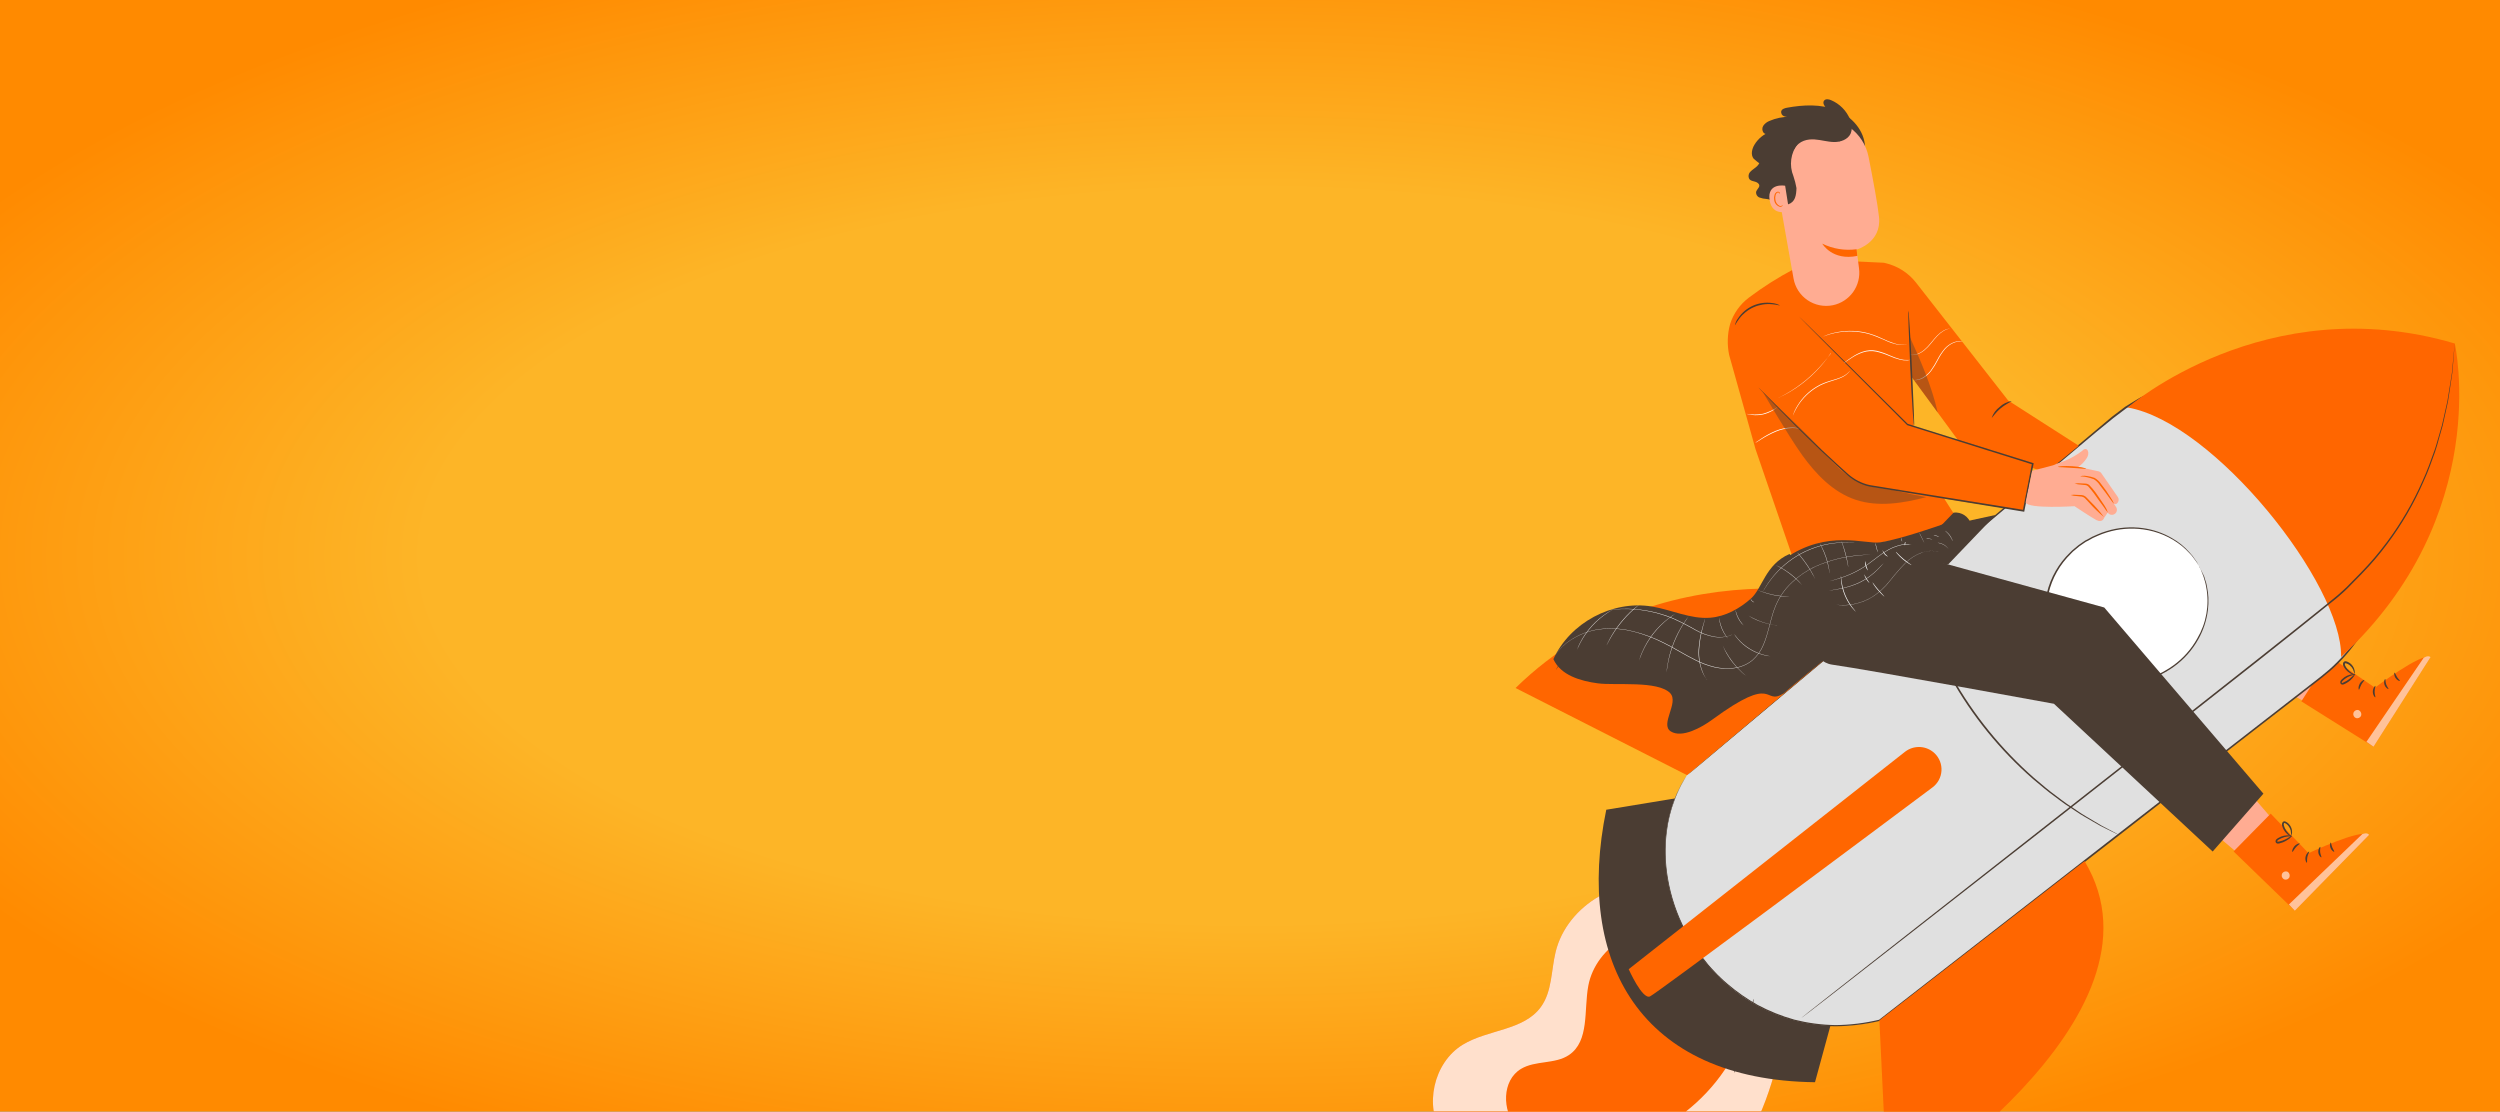<?xml version="1.0" encoding="UTF-8"?> <svg xmlns="http://www.w3.org/2000/svg" width="533" height="237" viewBox="0 0 533 237" fill="none"><rect x="0" y="0" width="533" height="237" fill="#808080" stroke="none"/><g clip-path="url(#clip0_3681_9909)"><rect width="533" height="237" fill="url(#paint0_radial_3681_9909)"></rect><path d="M355.723 189.034C345.788 186.131 334.107 192.875 331.66 202.942C330.699 206.907 330.922 211.362 328.529 214.668C324.883 219.734 317.218 219.462 311.87 222.724C305.598 226.546 303.538 235.872 307.591 241.987C309.421 244.745 312.379 247.179 312.302 250.488C312.207 254.707 307.178 257.386 306.584 261.561C306.052 265.336 309.626 268.728 313.404 269.265C317.183 269.802 320.923 268.237 324.257 266.381C327.59 264.526 330.819 262.337 334.512 261.42C338.589 260.42 342.848 261.118 347.054 260.748C357.113 259.926 365.997 253.158 371.443 244.68C376.89 236.202 379.402 226.142 380.972 216.173" fill="#FF6600"></path><g opacity="0.8"><path d="M355.723 189.034C345.788 186.131 334.107 192.875 331.66 202.942C330.699 206.907 330.922 211.362 328.529 214.668C324.883 219.734 317.218 219.462 311.87 222.724C305.598 226.546 303.538 235.872 307.591 241.987C309.421 244.745 312.379 247.179 312.302 250.488C312.207 254.707 307.178 257.386 306.584 261.561C306.052 265.336 309.626 268.728 313.404 269.265C317.183 269.802 320.923 268.237 324.257 266.381C327.59 264.526 330.819 262.337 334.512 261.42C338.589 260.42 342.848 261.118 347.054 260.748C357.113 259.926 365.997 253.158 371.443 244.68C376.89 236.202 379.402 226.142 380.972 216.173" fill="white"></path></g><path d="M358.349 198.429C350.084 195.781 340.213 201.653 338.626 210.164C337.66 215.358 338.9 221.943 334.525 224.912C331.565 226.928 327.37 226.036 324.287 227.882C320.184 230.33 320.198 236.809 323.349 240.389C326.501 243.968 331.615 245.127 336.394 245.165C352.939 245.28 368.767 232.958 372.718 216.89" fill="#FF6600"></path><path d="M491.096 149.448L478.896 142.885L484.908 131.658L498.015 141.632L491.479 149.149" fill="#FFAC92"></path><path d="M496.725 140.016L506.334 146.614C506.334 146.614 516.272 139.066 518.166 140.111L506.036 159.195L490.644 149.528L496.725 140.016Z" fill="#FF6600"></path><g opacity="0.6"><path d="M501.749 151.993C501.688 152.213 501.711 152.448 501.813 152.652C501.915 152.856 502.088 153.015 502.3 153.099C502.518 153.163 502.751 153.142 502.954 153.041C503.157 152.94 503.314 152.766 503.394 152.553C503.459 152.32 503.435 152.071 503.327 151.854C503.218 151.638 503.034 151.469 502.809 151.38C502.575 151.334 502.333 151.379 502.133 151.506C501.932 151.634 501.788 151.834 501.73 152.064" fill="white"></path></g><g opacity="0.6"><path d="M506.035 159.195L504.523 158.16L516.723 140.252C516.723 140.252 517.634 139.635 518.19 140.099L506.035 159.195Z" fill="white"></path></g><path d="M506.433 146.241C506.519 146.306 506.272 146.799 506.265 147.451C506.258 148.102 506.504 148.596 506.421 148.661C506.337 148.725 505.872 148.24 505.882 147.456C505.892 146.673 506.359 146.17 506.433 146.241Z" fill="#4B3D33"></path><path d="M508.531 144.77C508.633 144.804 508.536 145.307 508.727 145.875C508.918 146.443 509.282 146.801 509.229 146.882C509.177 146.962 508.606 146.699 508.375 145.989C508.144 145.279 508.448 144.727 508.531 144.77Z" fill="#4B3D33"></path><path d="M511.654 145.155C511.617 145.251 511.071 145.084 510.713 144.522C510.356 143.96 510.427 143.392 510.526 143.404C510.625 143.417 510.748 143.849 511.034 144.315C511.321 144.781 511.697 145.056 511.654 145.155Z" fill="#4B3D33"></path><path d="M504.075 144.979C504.124 145.078 503.732 145.42 503.435 145.969C503.138 146.519 503.042 147.037 502.93 147.031C502.819 147.025 502.737 146.426 503.083 145.79C503.43 145.155 504.032 144.893 504.075 144.979Z" fill="#4B3D33"></path><path d="M502.11 143.684C502.128 143.722 501.97 144.117 501.497 144.638C501.053 145.13 500.514 145.527 499.912 145.806C499.787 145.879 499.65 145.929 499.508 145.954C499.403 145.975 499.294 145.959 499.199 145.91C499.104 145.86 499.029 145.78 498.986 145.682C498.95 145.594 498.935 145.499 498.943 145.404C498.951 145.309 498.98 145.217 499.03 145.136C499.105 145.014 499.199 144.904 499.308 144.812C499.477 144.647 499.66 144.496 499.855 144.362C500.206 144.132 500.591 143.958 500.995 143.847C501.678 143.669 502.134 143.734 502.134 143.78C502.134 143.827 501.708 143.869 501.078 144.107C500.715 144.244 500.371 144.429 500.056 144.655C499.861 144.791 499.679 144.943 499.512 145.112C499.326 145.281 499.218 145.451 499.273 145.562C499.329 145.673 499.301 145.618 499.397 145.608C499.497 145.573 499.593 145.525 499.681 145.467C499.891 145.362 500.101 145.257 500.299 145.158C500.634 144.952 500.95 144.717 501.244 144.455C501.516 144.181 501.805 143.923 502.11 143.684Z" fill="#4B3D33"></path><path d="M502.169 143.895C502.184 143.926 501.712 143.907 501.083 143.557C500.719 143.351 500.394 143.082 500.123 142.763C499.959 142.575 499.815 142.37 499.695 142.152C499.602 142.02 499.545 141.866 499.528 141.706C499.512 141.545 499.536 141.383 499.6 141.235C499.651 141.148 499.726 141.078 499.816 141.033C499.906 140.989 500.007 140.971 500.107 140.982C500.251 141 500.392 141.042 500.523 141.106C500.756 141.208 500.973 141.345 501.165 141.511C501.489 141.794 501.738 142.151 501.893 142.552C502.133 143.203 502.015 143.694 501.978 143.682C501.892 143.352 501.789 143.028 501.67 142.709C501.501 142.37 501.26 142.071 500.964 141.835C500.792 141.697 500.601 141.585 500.396 141.501C500.177 141.402 499.964 141.377 499.939 141.467C499.916 141.557 499.913 141.651 499.931 141.742C499.948 141.834 499.986 141.92 500.041 141.995C500.143 142.203 500.269 142.399 500.417 142.578C500.655 142.882 500.937 143.15 501.253 143.372C501.777 143.712 502.184 143.833 502.169 143.895Z" fill="#4B3D33"></path><path d="M446.668 126.655L486.27 150.459L494.295 136.153L452.883 104.328" fill="#4B3D33"></path><path d="M444.648 118.106C444.76 118.097 444.801 119.85 445.419 121.879C446.037 123.907 446.943 125.399 446.851 125.46C445.235 123.354 444.447 120.729 444.636 118.082L444.648 118.106Z" fill="#4B3D33"></path><path d="M442.419 119.342C442.512 119.296 443.183 120.874 444.36 122.6C445.538 124.327 446.722 125.541 446.638 125.621C444.63 124.002 443.158 121.815 442.413 119.345L442.419 119.342Z" fill="#4B3D33"></path><path d="M360.029 169.739L342.456 172.636C335.748 205.188 349.795 230.272 386.957 230.731L394.211 204.145L360.029 169.739Z" fill="#4B3D33"></path><path d="M359.657 165.267C352.745 175.817 353.868 190.211 360.907 201.353C368.624 213.561 383.378 221.857 400.688 217.55L494.987 144.377C498.879 141.356 502.1 137.56 504.448 133.23C506.796 128.9 508.219 124.13 508.627 119.222C509.034 114.314 508.418 109.375 506.816 104.718C505.214 100.061 502.662 95.788 499.321 92.17C493.118 85.45 484.563 81.379 475.433 80.804C466.304 80.229 457.303 83.193 450.301 89.081L359.657 165.267Z" fill="#E0E0E0"></path><path d="M359.657 165.266L360.504 164.535L363.014 162.405L372.689 154.223L408.333 124.182L432.944 103.423L446.671 91.871L450.234 88.883L452.119 87.45C452.431 87.209 452.74 86.962 453.064 86.731L454.081 86.108C454.763 85.698 455.431 85.257 456.123 84.866L458.285 83.787C459.01 83.43 459.757 83.119 460.521 82.857L461.664 82.426L462.239 82.216L462.829 82.053L465.203 81.416C466.003 81.226 466.822 81.118 467.637 80.974C468.044 80.909 468.452 80.829 468.866 80.777L470.104 80.676L471.348 80.588C471.764 80.539 472.183 80.521 472.602 80.533L475.115 80.575C475.958 80.61 476.794 80.74 477.652 80.852C478.072 80.905 478.47 80.945 478.906 80.998L480.153 81.255L481.409 81.516L482.035 81.643L482.647 81.832C489.421 83.698 495.498 87.509 500.127 92.794C504.925 98.279 507.921 105.106 508.71 112.351C509.508 119.805 507.953 127.322 504.265 133.849C502.709 136.605 500.788 139.138 498.554 141.379C496.35 143.643 493.779 145.434 491.363 147.349L476.898 158.566L449.304 180.027L400.8 217.633L400.744 217.66C397.675 218.383 394.537 218.767 391.385 218.804C385.519 218.788 379.753 217.29 374.622 214.448C372.297 213.139 370.108 211.6 368.088 209.856C367.601 209.436 367.154 208.972 366.667 208.552C366.2 208.133 365.758 207.686 365.344 207.215C364.921 206.755 364.508 206.297 364.095 205.84L362.969 204.419C362.588 203.961 362.233 203.482 361.906 202.983C361.579 202.498 361.246 202.017 360.923 201.538C360.599 201.059 360.337 200.55 360.048 200.062C359.758 199.574 359.477 199.089 359.237 198.592C357.349 195.003 356.059 191.13 355.416 187.125C354.888 183.923 354.82 180.661 355.213 177.439C355.498 175.071 356.081 172.748 356.95 170.527C357.13 170.082 357.281 169.644 357.455 169.265L357.984 168.191L358.426 167.284L358.844 166.574L359.63 165.288L358.878 166.596L358.463 167.312L358.024 168.225L357.532 169.28C357.362 169.666 357.213 170.095 357.037 170.545C356.185 172.764 355.617 175.082 355.346 177.443C354.961 180.654 355.036 183.904 355.57 187.095C356.225 191.079 357.518 194.931 359.401 198.503C359.647 198.997 359.897 199.497 360.208 199.966C360.519 200.436 360.775 200.948 361.093 201.43C361.41 201.912 361.74 202.388 362.073 202.869C362.398 203.363 362.751 203.839 363.13 204.293C363.5 204.756 363.876 205.232 364.252 205.708C364.628 206.183 365.079 206.606 365.495 207.07C365.911 207.537 366.351 207.982 366.815 208.401C367.274 208.828 367.719 209.285 368.228 209.686C370.237 211.417 372.414 212.943 374.727 214.241C377.212 215.567 379.833 216.62 382.544 217.383C385.43 218.111 388.391 218.503 391.367 218.551C394.495 218.513 397.61 218.128 400.655 217.404L400.605 217.429L449.051 179.752L476.682 158.304L491.144 147.08C493.563 145.156 496.131 143.374 498.295 141.138C500.508 138.924 502.41 136.418 503.947 133.691C507.601 127.223 509.138 119.773 508.342 112.388C507.563 105.215 504.599 98.456 499.849 93.025C495.269 87.79 489.254 84.012 482.547 82.159L481.939 81.976L481.362 81.886L480.124 81.632L478.887 81.378C478.476 81.297 478.062 81.272 477.64 81.229C476.825 81.142 475.988 81.011 475.148 80.983L472.657 80.938C472.243 80.932 471.828 80.948 471.416 80.986L470.184 81.084L468.949 81.175C468.544 81.231 468.143 81.308 467.738 81.378C466.932 81.526 466.117 81.624 465.323 81.811L462.976 82.442L462.39 82.596L461.818 82.812L460.688 83.237C459.929 83.494 459.187 83.799 458.467 84.152L456.329 85.218C455.637 85.61 454.976 86.047 454.306 86.451L453.295 87.071C452.974 87.293 452.665 87.539 452.353 87.78L450.49 89.195L446.883 92.143L433.153 103.673L408.514 124.392L372.791 154.319L363.081 162.479L360.547 164.591L359.657 165.266Z" fill="#4B3D33"></path><path d="M400.682 217.537L402.529 255.825C402.529 255.825 464.576 217.033 444.425 183.595L400.682 217.537Z" fill="#FF6600"></path><path d="M403.056 128.781C403.056 128.781 356.552 114.017 323.114 146.684L359.669 165.261L403.056 128.781Z" fill="#FF6600"></path><path d="M453.608 86.877C471.986 90.049 499.481 124.582 499.121 140.086C531.68 109.925 523.363 73.237 523.363 73.237C483.013 61.328 453.608 86.877 453.608 86.877Z" fill="#FF6600"></path><path d="M373.916 212.957C374.005 212.982 373.162 216.534 372.024 220.888C370.886 225.243 369.881 228.751 369.764 228.733C369.647 228.714 370.512 225.159 371.656 220.802C372.8 216.444 373.823 212.926 373.916 212.957Z" fill="#4B3D33"></path><path d="M523.338 73.234C523.338 73.234 523.334 73.413 523.309 73.765L523.184 75.324L522.978 77.864C522.934 78.364 522.887 78.904 522.84 79.475L522.566 81.308C522.37 82.602 522.171 84.043 521.91 85.608L520.799 90.666C520.557 91.557 520.272 92.471 520.009 93.443C519.745 94.415 519.491 95.39 519.15 96.362C518.425 98.343 517.722 100.46 516.729 102.583C514.698 107.27 512.132 111.707 509.082 115.806C507.389 118.095 505.545 120.267 503.561 122.308C502.55 123.375 501.471 124.399 500.445 125.482C499.345 126.55 498.185 127.556 496.971 128.495C487.364 136.271 476.679 144.655 465.452 153.471C443.024 171.105 422.679 187.007 407.934 198.496L390.466 212.106L385.704 215.785L384.455 216.731C384.177 216.947 384.026 217.046 384.026 217.046L384.434 216.703L385.658 215.723L390.379 211.995L407.783 198.317L465.243 153.205C476.441 144.38 487.136 136 496.762 128.229C497.962 127.302 499.111 126.312 500.204 125.262C501.249 124.155 502.328 123.147 503.332 122.083C505.311 120.054 507.152 117.896 508.844 115.624C511.89 111.547 514.461 107.137 516.507 102.478C517.497 100.364 518.212 98.257 518.934 96.285C519.318 95.322 519.544 94.307 519.839 93.366C520.133 92.424 520.403 91.496 520.642 90.597L521.777 85.558C522.048 83.996 522.256 82.558 522.47 81.271L522.753 79.441L522.903 77.824L523.144 75.29C523.216 74.614 523.266 74.096 523.3 73.731C523.335 73.367 523.338 73.234 523.338 73.234Z" fill="#4B3D33"></path><path d="M451.726 177.986C451.726 177.986 451.665 177.971 451.553 177.918L451.06 177.686L449.19 176.768L447.835 176.094C447.351 175.834 446.839 175.519 446.277 175.198C445.179 174.543 443.864 173.856 442.532 172.932L440.403 171.526C439.666 171.038 438.944 170.457 438.176 169.892C436.615 168.788 435.076 167.451 433.432 166.088C426.393 159.945 420.462 152.638 415.898 144.486C414.891 142.59 413.895 140.812 413.135 139.055C412.747 138.184 412.297 137.375 411.995 136.538C411.694 135.702 411.358 134.92 411.059 134.167C410.428 132.67 410.022 131.252 409.607 130.033C409.416 129.419 409.213 128.857 409.062 128.323C408.912 127.788 408.795 127.307 408.681 126.862C408.46 126.001 408.288 125.331 408.152 124.812C408.1 124.599 408.06 124.426 408.026 124.281C407.992 124.136 407.989 124.099 407.999 124.102C408.03 124.156 408.058 124.211 408.082 124.269C408.143 124.393 408.174 124.578 408.239 124.785L408.829 126.804C408.955 127.242 409.088 127.724 409.235 128.252C409.383 128.78 409.607 129.338 409.814 129.953C410.248 131.163 410.669 132.565 411.31 134.05C411.614 134.8 411.931 135.591 412.267 136.403C412.603 137.215 413.022 138.039 413.425 138.91C414.195 140.655 415.181 142.43 416.204 144.311C420.768 152.416 426.665 159.695 433.648 165.841C435.283 167.216 436.809 168.56 438.355 169.663C439.123 170.229 439.836 170.807 440.564 171.307L442.674 172.723C443.991 173.662 445.284 174.367 446.379 175.031C446.938 175.362 447.468 175.668 447.925 175.949C448.382 176.23 448.854 176.434 449.255 176.651C450.026 177.037 450.653 177.396 451.1 177.628L451.572 177.894C451.627 177.918 451.679 177.949 451.726 177.986Z" fill="#4B3D33"></path><path d="M406.153 160.275L347.237 206.629C347.237 206.629 350.147 213.191 351.784 212.436C353.153 211.807 397.598 178.64 412.01 167.873C412.564 167.46 413.021 166.931 413.351 166.323C413.681 165.716 413.875 165.044 413.92 164.355C413.964 163.665 413.859 162.974 413.611 162.329C413.362 161.685 412.977 161.101 412.481 160.62C411.645 159.81 410.544 159.329 409.382 159.265C408.219 159.202 407.072 159.561 406.153 160.275Z" fill="#FF6600"></path><path d="M469.133 121.289C465.126 113.227 454.844 110.187 446.168 114.5C437.492 118.813 433.707 128.844 437.714 136.906C441.721 144.968 452.003 148.007 460.679 143.694C469.356 139.382 473.141 129.35 469.133 121.289Z" fill="white"></path><path d="M469.144 121.289C469.096 121.21 469.055 121.128 469.021 121.042C468.931 120.863 468.777 120.647 468.608 120.354C468.528 120.193 468.441 120.02 468.306 119.841C468.17 119.662 468.038 119.474 467.886 119.279C467.735 119.084 467.572 118.85 467.399 118.612C467.227 118.374 466.986 118.155 466.761 117.905C466.264 117.363 465.731 116.856 465.164 116.388C462.782 114.484 459.926 113.266 456.903 112.865C454.314 112.513 451.679 112.732 449.184 113.508C448.501 113.715 447.832 113.966 447.182 114.259C446.855 114.422 446.506 114.542 446.181 114.712L445.211 115.258L444.711 115.507L444.238 115.828L443.299 116.481L442.412 117.225L441.958 117.598L441.55 118.017C439.169 120.326 437.505 123.272 436.755 126.501C435.923 129.971 436.34 133.623 437.932 136.815C439.525 140.008 442.191 142.537 445.463 143.96C448.489 145.311 451.84 145.763 455.116 145.261L455.702 145.184L456.277 145.052L457.404 144.791L458.491 144.434L459.029 144.258L459.535 144.005L460.555 143.559C460.882 143.395 461.209 143.232 461.515 143.041C462.141 142.698 462.744 142.315 463.32 141.894C465.429 140.379 467.177 138.417 468.439 136.148C470.39 132.863 471.078 128.98 470.374 125.226C470.304 124.899 470.264 124.587 470.19 124.3C470.116 124.013 470.03 123.747 469.953 123.5C469.876 123.253 469.818 123.028 469.757 122.827C469.695 122.626 469.572 122.456 469.532 122.284C469.404 121.967 469.303 121.716 469.227 121.533C469.192 121.45 469.162 121.364 469.138 121.277C469.186 121.356 469.227 121.438 469.261 121.524L469.618 122.24C469.698 122.401 469.788 122.58 469.886 122.778C469.985 122.975 470.028 123.216 470.095 123.445C470.163 123.673 470.258 123.957 470.354 124.241C470.449 124.525 470.477 124.843 470.55 125.177C470.7 125.91 470.795 126.654 470.835 127.402C470.871 128.296 470.834 129.191 470.727 130.078C470.456 132.245 469.769 134.34 468.704 136.247C467.42 138.569 465.637 140.578 463.483 142.129C462.898 142.557 462.286 142.947 461.651 143.297C461.323 143.46 461.011 143.67 460.675 143.83L459.646 144.289L459.133 144.545L458.583 144.727L457.478 145.093L456.332 145.364L455.752 145.499L455.159 145.579C451.815 146.101 448.393 145.647 445.302 144.272C441.952 142.821 439.223 140.235 437.594 136.969C435.965 133.703 435.541 129.966 436.397 126.418C437.183 123.123 438.901 120.124 441.346 117.779L441.77 117.36L442.227 116.977L443.139 116.222L444.096 115.559L444.569 115.238L445.082 114.983L446.074 114.434C446.407 114.268 446.756 114.132 447.09 113.981C447.751 113.683 448.432 113.431 449.128 113.227C451.639 112.449 454.291 112.235 456.894 112.6C459.058 112.9 461.143 113.617 463.032 114.713C464.469 115.52 465.757 116.569 466.838 117.812C467.057 118.065 467.273 118.297 467.461 118.535C467.649 118.773 467.797 119.007 467.942 119.22C468.087 119.433 468.229 119.625 468.349 119.789C468.469 119.952 468.534 120.159 468.614 120.32C468.768 120.629 468.885 120.863 468.974 121.042C469.038 121.12 469.095 121.202 469.144 121.289Z" fill="#4B3D33"></path><path d="M381.516 118.108C376.345 120.379 375.753 125.425 373.311 127.599C370.87 129.773 367.855 131.447 364.594 131.701C360.358 132.024 356.337 129.981 352.149 129.302C343.749 127.931 334.707 132.772 331.185 140.529C332.728 143.963 336.935 145.188 340.664 145.688C344.393 146.188 353.465 145.057 356.08 147.778C358.022 149.817 353.831 154.437 356.216 155.939C358.601 157.441 362.824 155.065 365.008 153.458C378.802 143.339 375.808 150.593 380.266 147.838C380.266 147.838 388.814 140.489 395.846 135.392" fill="#4B3D33"></path><path d="M476.659 181.537L466.082 172.599L474.284 162.855L485.045 175.318L477.104 181.315" fill="#FFAC92"></path><path d="M484.114 173.468L492.178 181.901C492.178 181.901 503.459 176.567 505.1 177.985L489.253 194.165L476.195 181.521L484.114 173.468Z" fill="#FF6600"></path><g opacity="0.6"><path d="M486.558 186.224C486.453 186.427 486.427 186.661 486.484 186.881C486.542 187.102 486.678 187.293 486.868 187.419C487.065 187.532 487.297 187.564 487.517 187.51C487.737 187.457 487.928 187.32 488.051 187.13C488.162 186.916 488.19 186.668 488.13 186.435C488.069 186.202 487.924 185.999 487.722 185.867C487.504 185.77 487.257 185.761 487.033 185.842C486.809 185.924 486.625 186.09 486.521 186.304" fill="white"></path></g><g opacity="0.6"><path d="M489.254 194.165L487.989 192.837L503.647 177.824C503.647 177.824 504.666 177.408 505.095 177.989L489.254 194.165Z" fill="white"></path></g><path d="M492.331 181.571C492.377 181.664 492.053 182.08 491.928 182.713C491.804 183.346 491.927 183.886 491.825 183.929C491.723 183.972 491.375 183.382 491.552 182.639C491.729 181.895 492.273 181.485 492.331 181.571Z" fill="#4B3D33"></path><path d="M494.688 180.557C494.78 180.619 494.582 181.088 494.656 181.684C494.729 182.28 495 182.7 494.923 182.777C494.846 182.854 494.343 182.465 494.266 181.724C494.19 180.983 494.614 180.486 494.688 180.557Z" fill="#4B3D33"></path><path d="M497.659 181.581C497.604 181.671 497.104 181.395 496.867 180.766C496.63 180.136 496.828 179.605 496.92 179.636C497.013 179.667 497.031 180.121 497.231 180.63C497.431 181.14 497.73 181.492 497.659 181.581Z" fill="#4B3D33"></path><path d="M490.282 179.847C490.331 179.946 489.859 180.205 489.451 180.686C489.043 181.168 488.848 181.643 488.737 181.621C488.625 181.599 488.676 180.988 489.161 180.43C489.646 179.872 490.258 179.752 490.282 179.847Z" fill="#4B3D33"></path><path d="M488.63 178.172C488.444 178.511 488.167 178.791 487.83 178.981C487.492 179.22 487.128 179.419 486.745 179.575C486.517 179.663 486.282 179.736 486.044 179.794C485.905 179.839 485.758 179.86 485.612 179.855C485.505 179.852 485.402 179.814 485.32 179.746C485.237 179.679 485.179 179.586 485.155 179.482C485.14 179.387 485.147 179.291 485.175 179.199C485.203 179.108 485.251 179.024 485.316 178.954C485.416 178.854 485.529 178.767 485.65 178.695C485.863 178.566 486.086 178.454 486.317 178.362C486.708 178.208 487.121 178.117 487.54 178.091C488.288 178.043 488.676 178.219 488.667 178.262C488.658 178.305 488.229 178.265 487.568 178.363C487.185 178.421 486.811 178.53 486.456 178.686C486.243 178.773 486.036 178.876 485.838 178.994C485.616 179.105 485.48 179.266 485.514 179.38C485.547 179.494 485.541 179.436 485.628 179.454C485.732 179.453 485.836 179.437 485.937 179.408C486.166 179.36 486.392 179.296 486.613 179.217C486.983 179.086 487.339 178.921 487.679 178.724C487.983 178.519 488.301 178.335 488.63 178.172Z" fill="#4B3D33"></path><path d="M488.645 178.389C488.645 178.389 488.188 178.308 487.651 177.836C487.336 177.559 487.072 177.228 486.871 176.86C486.753 176.64 486.656 176.409 486.582 176.171C486.516 176.024 486.49 175.861 486.508 175.701C486.525 175.54 486.585 175.387 486.682 175.258C486.752 175.187 486.841 175.138 486.939 175.116C487.036 175.095 487.138 175.102 487.231 175.138C487.368 175.189 487.497 175.26 487.614 175.348C487.815 175.489 487.994 175.66 488.144 175.854C488.408 176.192 488.581 176.592 488.646 177.015C488.75 177.735 488.524 178.163 488.494 178.148C488.474 177.787 488.436 177.428 488.381 177.071C488.287 176.706 488.117 176.365 487.882 176.07C487.741 175.9 487.578 175.751 487.397 175.625C487.203 175.483 486.999 175.415 486.953 175.492C486.912 175.577 486.89 175.669 486.889 175.763C486.888 175.857 486.907 175.95 486.946 176.036C487.008 176.259 487.091 176.476 487.192 176.684C487.367 177.028 487.588 177.346 487.849 177.629C488.293 178.132 488.672 178.336 488.645 178.389Z" fill="#4B3D33"></path><path d="M382.531 118.072C382.531 118.072 382.417 140.534 390.606 141.701C398.796 142.868 437.904 150.045 437.904 150.045L471.741 181.546L482.56 169.208L448.619 129.515L407.218 118.098L382.531 118.072Z" fill="#4B3D33"></path><path d="M437.69 141.275C437.801 141.297 437.484 143.013 437.673 145.139C437.862 147.266 438.438 148.9 438.333 148.937C437.194 146.546 436.965 143.822 437.69 141.275Z" fill="#4B3D33"></path><path d="M435.262 142.023C435.355 141.977 435.692 143.675 436.487 145.607C437.281 147.54 438.172 148.985 438.098 149.038C437.244 148.074 436.584 146.956 436.153 145.743C435.615 144.573 435.312 143.309 435.262 142.023Z" fill="#4B3D33"></path><path d="M472.822 180.281C472.755 180.24 472.694 180.19 472.64 180.133C472.507 180.021 472.337 179.867 472.115 179.669C471.643 179.249 470.98 178.647 470.123 177.871C468.402 176.293 465.879 174.003 462.826 171.1C459.773 168.196 456.075 164.727 452.053 160.732C451.048 159.738 450.027 158.697 449 157.628C447.973 156.559 446.953 155.425 445.775 154.394C443.452 152.336 440.91 150.349 438.233 148.384L438.298 148.406C436.128 147.876 433.841 147.328 431.507 146.795C429.686 146.377 427.887 145.971 426.106 145.633L420.827 144.642C417.367 143.984 414.018 143.364 410.829 142.865C407.641 142.365 404.585 142.054 401.735 141.648C399.077 141.325 396.454 140.762 393.898 139.965C392.779 139.611 391.704 139.127 390.695 138.524C389.801 137.971 388.998 137.281 388.317 136.479C387.251 135.181 386.474 133.671 386.038 132.048C385.759 131.032 385.571 129.992 385.476 128.943C385.436 128.584 385.431 128.31 385.415 128.125C385.406 128.03 385.405 127.935 385.413 127.841C385.413 127.841 385.456 127.927 385.452 128.121C385.449 128.316 385.495 128.578 385.547 128.93C385.674 129.972 385.883 131.003 386.174 132.011C386.628 133.602 387.412 135.079 388.475 136.347C389.147 137.127 389.937 137.797 390.816 138.333C391.815 138.913 392.876 139.38 393.979 139.725C396.527 140.497 399.138 141.042 401.782 141.355C404.628 141.74 407.697 142.029 410.895 142.532C414.093 143.034 417.439 143.633 420.905 144.287L426.183 145.279C427.98 145.616 429.779 146.022 431.597 146.434C433.934 146.973 436.221 147.521 438.394 148.057L438.409 148.088C441.093 150.065 443.638 152.058 445.969 154.134C447.099 155.159 448.174 156.242 449.192 157.378C450.216 158.456 451.234 159.491 452.227 160.492C456.229 164.495 459.884 167.986 462.937 170.905L470.163 177.751C470.999 178.545 471.644 179.172 472.112 179.601L472.624 180.117C472.698 180.162 472.764 180.217 472.822 180.281Z" fill="#4B3D33"></path><path d="M396.572 118.24L415.332 111.983L425.455 109.787L415.353 120.333L396.572 118.24Z" fill="#4B3D33"></path><path d="M374.491 127.674C374.469 127.881 374.416 128.084 374.336 128.276C374.163 128.813 373.956 129.339 373.716 129.849C372.144 133.249 369.647 136.138 366.51 138.187C366.041 138.498 365.552 138.778 365.046 139.025C364.869 139.137 364.675 139.218 364.472 139.265C364.444 139.21 365.216 138.794 366.366 137.974C367.864 136.914 369.229 135.677 370.43 134.288C371.627 132.896 372.653 131.367 373.488 129.732C374.129 128.479 374.435 127.655 374.491 127.674Z" fill="#4B3D33"></path><path d="M374.278 95.758L383.566 122.838C383.566 122.838 394.431 116.501 403.664 115.181C412.897 113.861 417.728 111.359 417.728 111.359L408.192 96.387L407.636 80.469L417.8 94.333L436.181 100.774L443.202 95.036L428.146 85.393L408.489 60.246C406.845 58.153 404.534 56.685 401.939 56.087L401.618 56.015L386.38 55.318L382.417 57.395C379.07 59.157 375.871 61.185 372.851 63.462C370.967 64.884 369.57 66.856 368.853 69.104C368.27 71.253 368.203 73.509 368.657 75.688L374.278 95.758Z" fill="#FF6600"></path><path d="M406.86 66.242C406.928 66.561 406.966 66.885 406.973 67.212L407.155 69.835C407.301 72.076 407.473 75.114 407.624 78.509L408.006 87.195C408.039 88.251 408.063 89.133 408.093 89.828C408.114 90.15 408.113 90.473 408.089 90.794C408.002 90.482 407.956 90.161 407.951 89.837C407.893 89.21 407.826 88.318 407.75 87.207C407.592 84.972 407.429 81.923 407.275 78.521C407.121 75.12 406.992 72.061 406.917 69.838L406.852 67.202C406.821 66.883 406.824 66.561 406.86 66.242Z" fill="#4B3D33"></path><path d="M370.952 78.631C376.503 83.944 388.348 96.492 393.366 101.107C394.896 102.503 396.772 103.466 398.799 103.896L431.393 108.916L433.346 98.911L406.601 90.503L382.481 66.525C379.191 63.362 372.459 64.113 369.951 67.932C368.061 70.857 368.429 76.188 370.952 78.631Z" fill="#FF6600"></path><path d="M383.549 67.489C383.549 67.489 383.7 67.622 383.981 67.891L385.233 69.102C386.327 70.183 387.922 71.74 389.942 73.732L406.734 90.383L406.669 90.346L433.436 98.719L433.584 98.769L433.553 98.923L432.147 106.126C431.954 107.086 431.771 108.049 431.597 108.938L431.566 109.107L431.39 109.079L406.248 104.985L400.615 104.07L399.263 103.85C398.809 103.788 398.361 103.695 397.92 103.571C397.058 103.315 396.232 102.949 395.464 102.482C394.729 102.037 394.045 101.511 393.425 100.916L391.605 99.263C390.43 98.176 389.304 97.125 388.24 96.106C384.003 92.05 380.672 88.667 378.403 86.314C377.277 85.14 376.404 84.225 375.797 83.595C375.513 83.289 375.297 83.073 375.131 82.879C375.053 82.798 374.98 82.713 374.912 82.625C374.912 82.625 374.995 82.699 375.159 82.857C375.322 83.014 375.55 83.255 375.849 83.546C376.46 84.167 377.373 85.053 378.502 86.218C380.808 88.538 384.145 91.886 388.413 95.927C389.48 96.937 390.609 97.978 391.791 99.063C392.389 99.597 392.996 100.15 393.613 100.706C394.223 101.285 394.895 101.796 395.615 102.229C396.363 102.672 397.163 103.019 397.998 103.262C398.426 103.384 398.862 103.473 399.303 103.529L400.661 103.746L406.313 104.667L431.48 108.718L431.264 108.826L431.813 106.015L433.223 98.818L433.328 99.028L406.601 90.642L406.585 90.611C399.656 83.679 393.904 77.918 389.868 73.877L385.214 69.188L384.002 67.95C383.678 67.641 383.549 67.489 383.549 67.489Z" fill="#4B3D33"></path><path d="M379.488 65.119C379.469 65.175 378.858 64.955 377.818 64.865C376.482 64.733 375.134 64.948 373.905 65.489C372.676 66.031 371.607 66.88 370.803 67.955C370.178 68.775 369.931 69.377 369.872 69.352C369.996 68.789 370.244 68.26 370.596 67.803C371.381 66.642 372.477 65.726 373.76 65.161C375.043 64.596 376.46 64.406 377.846 64.612C378.423 64.66 378.983 64.834 379.488 65.119Z" fill="#4B3D33"></path><path d="M428.866 85.505C428.915 85.604 427.723 86.075 426.548 87.047C425.374 88.018 424.731 89.126 424.632 89.067C424.95 88.149 425.537 87.348 426.317 86.769C427.018 86.097 427.907 85.656 428.866 85.505Z" fill="#4B3D33"></path><path d="M378.977 86.783C378.913 86.851 378.843 86.912 378.766 86.965C378.57 87.123 378.365 87.269 378.152 87.403C377.446 87.851 376.67 88.178 375.857 88.37C374.786 88.591 373.68 88.571 372.618 88.312C372.527 88.294 372.438 88.266 372.353 88.228C373.501 88.429 374.675 88.428 375.823 88.225C376.945 87.918 378.01 87.431 378.977 86.783Z" fill="white"></path><path d="M383.603 91.355C383.112 91.292 382.618 91.257 382.124 91.252C380.927 91.284 379.746 91.54 378.644 92.008C377.542 92.475 376.481 93.033 375.471 93.675L374.547 94.252C374.432 94.32 374.312 94.379 374.189 94.431C374.286 94.339 374.393 94.257 374.507 94.187C374.717 94.036 375.023 93.829 375.412 93.574C376.409 92.9 377.468 92.325 378.576 91.857C379.686 91.392 380.877 91.152 382.081 91.15C382.445 91.153 382.809 91.188 383.167 91.256C383.316 91.269 383.463 91.302 383.603 91.355Z" fill="white"></path><g opacity="0.4"><path d="M375.822 83.552C375.822 83.552 381.258 92.902 384.208 97.007C387.158 101.111 390.834 104.954 395.627 106.551C400.419 108.147 405.737 107.299 410.663 105.991C408.675 105.626 406.709 105.211 404.742 104.749C402.218 104.157 398.874 104.013 396.523 102.903C392.002 100.769 389.188 96.628 385.648 93.103C382.385 89.841 379.1 86.829 375.835 83.576" fill="#4B3D33"></path></g><path d="M394.48 78.949C394.38 79.136 394.252 79.307 394.1 79.455C393.692 79.877 393.207 80.219 392.672 80.46C391.344 81.123 389.275 81.383 387.363 82.561C385.726 83.542 384.341 84.893 383.32 86.506C383.013 86.994 382.738 87.502 382.497 88.027L382.311 88.459C382.268 88.557 382.24 88.61 382.237 88.604C382.47 87.844 382.804 87.12 383.231 86.45C384.241 84.804 385.634 83.426 387.292 82.434C389.223 81.232 391.326 81.008 392.626 80.368C393.156 80.139 393.642 79.819 394.06 79.421C394.362 79.162 394.474 78.952 394.48 78.949Z" fill="white"></path><path d="M390.364 75.18C390.341 75.23 390.313 75.278 390.28 75.322L390.03 75.702C389.81 76.035 389.47 76.498 389.031 77.056C386.719 79.972 383.833 82.383 380.551 84.139C379.934 84.447 379.396 84.715 379.044 84.891L378.636 85.094C378.591 85.122 378.544 85.146 378.494 85.165L378.636 85.094L379.044 84.891C379.396 84.715 379.915 84.457 380.53 84.111C382.144 83.215 383.671 82.17 385.09 80.988C386.506 79.799 387.809 78.483 388.985 77.056C389.43 76.51 389.779 76.05 390.03 75.763L390.302 75.396C390.321 75.217 390.355 75.177 390.364 75.18Z" fill="white"></path><path d="M406.573 73.418L406.388 73.465C406.206 73.5 406.023 73.524 405.838 73.538C405.16 73.571 404.482 73.487 403.832 73.29C402.159 72.875 400.141 71.537 397.598 71.001C394.762 70.394 391.812 70.606 389.092 71.611L388.579 71.805C388.529 71.843 388.472 71.871 388.412 71.888C389.244 71.471 390.123 71.156 391.031 70.952C393.209 70.435 395.475 70.411 397.663 70.883C398.86 71.162 400.023 71.569 401.132 72.099C402.025 72.539 402.949 72.913 403.897 73.219C404.537 73.42 405.205 73.517 405.876 73.504C406.314 73.471 406.57 73.397 406.573 73.418Z" fill="white"></path><path d="M407.32 76.725C407.125 76.774 406.927 76.811 406.727 76.835C406.185 76.87 405.641 76.822 405.113 76.692C404.329 76.493 403.564 76.228 402.826 75.897C401.93 75.505 401 75.194 400.048 74.969C399.088 74.767 398.092 74.825 397.162 75.136C396.404 75.39 395.679 75.734 395.002 76.159C394.412 76.523 393.961 76.841 393.643 77.053L393.275 77.306C393.234 77.336 393.188 77.358 393.139 77.374C393.17 77.334 393.208 77.299 393.251 77.272L393.6 76.998C393.909 76.767 394.36 76.434 394.941 76.067C395.614 75.615 396.343 75.252 397.109 74.985C398.069 74.646 399.103 74.579 400.098 74.79C401.062 75.023 402 75.351 402.9 75.767C403.632 76.094 404.387 76.367 405.159 76.584C405.69 76.716 406.237 76.771 406.783 76.746C407.107 76.746 407.314 76.713 407.32 76.725Z" fill="white"></path><path d="M415.793 70.015C415.286 70.117 414.799 70.302 414.353 70.564C413.875 70.857 413.437 71.213 413.052 71.621C412.613 72.072 412.18 72.627 411.717 73.197C411.287 73.743 410.802 74.243 410.27 74.69C409.828 75.055 409.325 75.34 408.784 75.532C408.417 75.656 408.03 75.713 407.642 75.701C407.517 75.698 407.393 75.682 407.271 75.654C407.786 75.695 408.304 75.626 408.79 75.451C409.312 75.254 409.796 74.969 410.221 74.607C410.743 74.162 411.219 73.666 411.643 73.126C412.125 72.546 412.549 72.004 413 71.547C413.398 71.137 413.849 70.782 414.341 70.493C414.675 70.3 415.038 70.16 415.416 70.08C415.539 70.044 415.665 70.023 415.793 70.015Z" fill="white"></path><path d="M418.445 72.888C417.766 72.763 417.064 72.844 416.432 73.121C415.756 73.43 415.155 73.88 414.667 74.441C414.087 75.145 413.587 75.912 413.177 76.727C412.762 77.549 412.279 78.334 411.732 79.074C411.272 79.676 410.7 80.184 410.048 80.57C409.606 80.824 409.116 80.984 408.609 81.041C408.422 81.06 408.233 81.056 408.047 81.028C408.734 81.024 409.407 80.835 409.996 80.48C410.628 80.09 411.182 79.586 411.63 78.994C412.162 78.252 412.637 77.472 413.05 76.659C413.469 75.837 413.98 75.065 414.572 74.357C415.075 73.787 415.698 73.335 416.395 73.031C416.866 72.829 417.377 72.737 417.889 72.764C418.079 72.78 418.266 72.821 418.445 72.888Z" fill="white"></path><g opacity="0.4"><path d="M413.13 87.956C411.843 82.281 409.383 76.668 406.965 71.373C407.435 73.413 407.102 75.546 407.282 77.639C407.361 78.633 407.588 80.401 407.588 80.401L413.044 87.844" fill="#4B3D33"></path></g><path d="M375.297 32.527C375.461 33.028 375.483 33.564 375.362 34.076C375.24 34.589 374.979 35.057 374.608 35.431C374.185 35.851 373.628 36.128 373.224 36.569C373.002 36.77 372.857 37.041 372.81 37.336C372.764 37.631 372.82 37.933 372.969 38.192C373.252 38.544 373.743 38.616 374.172 38.733C374.601 38.851 375.082 39.136 375.088 39.58C375.094 40.024 374.544 40.391 374.41 40.867C374.369 41.123 374.417 41.386 374.545 41.612C374.673 41.839 374.875 42.014 375.116 42.111C375.605 42.291 376.118 42.397 376.638 42.424C377.162 42.455 377.655 42.687 378.011 43.073" fill="#4B3D33"></path><path d="M397.623 31.409C397.55 27.86 394.778 24.777 391.476 23.462C388.174 22.148 384.469 22.33 380.977 22.969C380.476 23.065 379.886 23.243 379.747 23.737C379.713 23.959 379.758 24.186 379.872 24.379C379.987 24.572 380.165 24.719 380.376 24.796C380.805 24.94 381.263 24.977 381.709 24.902C380.156 24.873 378.614 25.182 377.191 25.806C376.687 26.011 376.251 26.357 375.937 26.802C375.789 27.029 375.716 27.297 375.727 27.567C375.739 27.838 375.836 28.098 376.003 28.311C376.098 28.41 376.215 28.484 376.344 28.527C376.473 28.571 376.611 28.582 376.746 28.561C376.881 28.54 377.008 28.487 377.118 28.406C377.228 28.325 377.317 28.219 377.377 28.096C375.983 28.612 374.807 29.588 374.043 30.863C373.505 31.763 373.219 33.001 373.87 33.825C374.327 34.238 374.808 34.624 375.31 34.981C376.115 35.775 376.151 37.037 376.254 38.158C376.378 39.919 376.959 41.618 377.941 43.086C378.434 43.817 379.084 44.43 379.842 44.881C380.601 45.332 381.449 45.61 382.328 45.694" fill="#4B3D33"></path><path d="M390.753 65.075C389.829 65.263 388.876 65.265 387.951 65.079C387.027 64.894 386.148 64.525 385.368 63.995C384.588 63.465 383.922 62.784 383.41 61.992C382.897 61.201 382.548 60.315 382.384 59.386L378.481 37.363C378.209 36.036 378.206 34.667 378.473 33.339C378.739 32.01 379.269 30.748 380.032 29.628C380.794 28.508 381.774 27.552 382.913 26.816C384.051 26.081 385.326 25.581 386.661 25.347L387.186 25.286C389.733 24.99 392.297 25.663 394.37 27.171C396.443 28.679 397.873 30.911 398.374 33.425C399.335 38.275 400.336 43.653 400.608 46.286C401.173 51.734 395.83 53.211 395.83 53.211L396.347 57.249C396.576 59.018 396.126 60.809 395.089 62.261C394.051 63.713 392.502 64.718 390.753 65.075Z" fill="#FFAC92"></path><path d="M395.83 53.134C393.323 53.474 390.772 53.06 388.502 51.946C388.502 51.946 390.634 55.664 395.977 54.557L395.83 53.134Z" fill="#FF6600"></path><path d="M383.439 30.471C382.65 29.832 381.274 28.266 380.308 27.938C379.342 27.61 378.406 28.347 377.652 29.031C377.266 29.388 376.969 29.83 376.787 30.323C376.605 30.816 376.543 31.346 376.605 31.867C377.024 35.8 378.465 38.999 379.19 42.709C379.213 42.963 379.31 43.204 379.467 43.404C379.914 43.867 380.618 43.763 381.236 43.563C382.752 43.061 382.961 41.669 383.009 40.095C382.858 39.231 382.64 38.381 382.357 37.551C381.892 36.421 381.733 35.188 381.895 33.977C382.057 32.766 382.535 31.618 383.282 30.65L383.439 30.471Z" fill="#4B3D33"></path><path d="M380.593 39.603C380.501 39.572 376.725 38.933 377.277 42.637C377.829 46.342 381.439 45.026 381.43 44.915C381.421 44.804 380.593 39.603 380.593 39.603Z" fill="#FFAC92"></path><path d="M380.102 43.704C380.102 43.704 380.034 43.738 379.941 43.831C379.795 43.916 379.622 43.944 379.457 43.911C379.195 43.794 378.97 43.61 378.803 43.377C378.637 43.144 378.536 42.871 378.51 42.586C378.453 42.269 378.467 41.943 378.551 41.632C378.57 41.511 378.617 41.397 378.688 41.298C378.76 41.2 378.854 41.12 378.963 41.064C379.034 41.036 379.113 41.033 379.187 41.055C379.261 41.077 379.325 41.123 379.37 41.185C379.422 41.29 379.45 41.346 379.456 41.358C379.462 41.37 379.527 41.284 379.475 41.133C379.44 41.044 379.376 40.971 379.293 40.923C379.236 40.892 379.174 40.873 379.11 40.867C379.046 40.86 378.981 40.867 378.92 40.885C378.772 40.939 378.641 41.03 378.538 41.149C378.435 41.267 378.365 41.41 378.332 41.564C378.225 41.907 378.2 42.271 378.26 42.626C378.292 42.959 378.422 43.274 378.632 43.534C378.843 43.794 379.125 43.986 379.444 44.087C379.547 44.101 379.652 44.092 379.751 44.06C379.85 44.028 379.94 43.974 380.015 43.902C380.099 43.775 380.108 43.701 380.102 43.704Z" fill="#FF6600"></path><path d="M382.551 31.77C383.584 29.913 385.468 29.637 386.863 29.727C388.259 29.818 389.617 30.251 390.997 30.28C392.377 30.309 393.939 29.776 394.543 28.511C394.736 28.026 394.827 27.506 394.809 26.983C394.792 26.461 394.667 25.948 394.441 25.477C394.068 24.552 393.515 23.711 392.814 23.002C392.113 22.292 391.279 21.729 390.358 21.344C389.88 21.143 389.241 21.037 388.907 21.435C388.499 21.932 388.968 22.655 389.409 23.121C389.409 23.121 383.057 23.814 380.34 26.596C377.623 29.377 382.551 31.77 382.551 31.77Z" fill="#4B3D33"></path><path d="M380.706 23.027C380.706 23.027 380.885 23.231 381.242 23.531C381.76 23.938 382.346 24.249 382.973 24.449C383.905 24.747 384.878 24.892 385.856 24.877C386.431 24.864 387.002 24.783 387.558 24.638C388.141 24.493 388.744 24.293 389.389 24.164C390.029 24.019 390.693 24.023 391.331 24.175C391.923 24.328 392.469 24.621 392.923 25.031C393.337 25.402 393.652 25.87 393.842 26.393C393.998 26.847 394.044 27.331 393.976 27.807C393.885 28.495 393.564 29.133 393.066 29.618C392.928 29.744 392.774 29.851 392.609 29.939C392.498 29.994 392.436 30.025 392.436 30.025C392.436 30.025 392.677 29.905 392.971 29.55C393.409 29.065 393.682 28.453 393.751 27.803C393.796 27.361 393.742 26.913 393.591 26.495C393.409 26.02 393.111 25.599 392.725 25.268C392.301 24.887 391.791 24.612 391.238 24.468C390.652 24.336 390.043 24.337 389.457 24.47C388.839 24.593 388.234 24.787 387.635 24.931C387.056 25.079 386.462 25.155 385.865 25.158C384.857 25.163 383.855 24.992 382.905 24.653C382.261 24.428 381.67 24.075 381.168 23.614C381.032 23.488 380.912 23.346 380.81 23.191C380.765 23.143 380.73 23.088 380.706 23.027Z" fill="#4B3D33"></path><path d="M377.646 25.756C377.646 25.756 377.843 25.951 378.213 26.245C378.758 26.666 379.38 26.976 380.043 27.16C381.033 27.422 382.066 27.476 383.078 27.32C384.325 27.119 385.556 26.825 386.759 26.44C387.981 26.035 389.253 25.8 390.539 25.742C391.128 25.734 391.703 25.93 392.165 26.296C392.543 26.642 392.803 27.098 392.908 27.599C393.038 28.317 392.9 29.059 392.519 29.682C392.423 29.849 392.31 30.006 392.182 30.151C392.142 30.206 392.093 30.254 392.037 30.293C392.037 30.293 392.192 30.061 392.411 29.62C392.731 29.018 392.829 28.322 392.688 27.654C392.59 27.209 392.354 26.806 392.014 26.503C391.593 26.183 391.075 26.019 390.548 26.038C389.293 26.114 388.053 26.354 386.86 26.752C385.643 27.139 384.395 27.426 383.13 27.61C382.082 27.761 381.014 27.683 380 27.382C379.318 27.171 378.689 26.817 378.155 26.343C378.012 26.215 377.882 26.073 377.766 25.92C377.715 25.875 377.674 25.819 377.646 25.756Z" fill="#4B3D33"></path><path d="M416.518 109.287C417.333 109.194 418.155 109.394 418.835 109.852C419.516 110.309 420.011 110.994 420.232 111.784L416.878 115.516L413.925 111.976L416.518 109.287Z" fill="#4B3D33"></path><path d="M381.457 126.76C381.457 126.76 389.385 121.726 395.539 120.962C401.693 120.198 408.928 118.309 411.49 116.221C412.847 115.074 413.795 113.519 414.193 111.788C414.193 111.788 405.366 114.942 400.812 115.632C397.748 116.096 389.586 112.787 380.647 119.027L381.457 126.76Z" fill="#4B3D33"></path><path d="M416.457 113.08C415.779 112.466 414.976 112.006 414.103 111.732L414.226 111.794C413.37 112.269 412.564 112.829 411.819 113.465C411.076 114.11 410.548 114.965 410.304 115.918C410.211 116.227 410.24 116.561 410.383 116.85C410.517 117.017 410.685 117.155 410.875 117.254C411.065 117.353 411.274 117.411 411.488 117.425C412.595 117.733 413.752 117.819 414.893 117.678C415.462 117.598 415.995 117.355 416.429 116.978C416.862 116.602 417.178 116.108 417.337 115.556C417.401 115.103 417.355 114.641 417.201 114.21C417.048 113.779 416.793 113.391 416.457 113.08Z" fill="#4B3D33"></path><path d="M410.246 115.816C410.207 115.614 410.216 115.406 410.274 115.208C410.425 114.674 410.717 114.19 411.119 113.807C411.706 113.222 412.424 112.785 413.213 112.531C413.7 112.373 414.214 112.322 414.722 112.38C415.23 112.438 415.72 112.604 416.158 112.867C416.615 113.147 416.974 113.56 417.188 114.05C417.377 114.514 417.43 115.023 417.341 115.516C417.258 115.959 417.046 116.368 416.731 116.692C416.457 116.968 416.129 117.184 415.767 117.327C415.249 117.527 414.704 117.648 414.149 117.687C413.958 117.705 413.807 117.711 413.698 117.711C413.646 117.717 413.593 117.715 413.541 117.705L413.699 117.68L414.143 117.628C414.687 117.571 415.221 117.437 415.727 117.231C416.095 117.089 416.42 116.857 416.675 116.556C416.929 116.255 417.104 115.896 417.184 115.51C417.277 115.024 417.218 114.522 417.016 114.071C416.813 113.62 416.476 113.243 416.05 112.99C415.629 112.738 415.158 112.579 414.67 112.523C414.182 112.467 413.687 112.516 413.219 112.667C412.446 112.906 411.74 113.324 411.159 113.888C410.759 114.255 410.459 114.718 410.287 115.233C410.253 115.425 410.239 115.621 410.246 115.816Z" fill="#4B3D33"></path><path d="M412.081 115.071C411.849 114.993 411.612 114.931 411.372 114.885C411.114 114.862 410.855 114.86 410.597 114.878C410.84 114.811 411.095 114.794 411.345 114.83C411.596 114.866 411.836 114.953 412.051 115.086L412.081 115.071Z" fill="white"></path><path d="M413.464 114.458C413.464 114.458 413.177 114.362 412.809 114.275C412.442 114.188 412.143 114.16 412.143 114.145C412.373 114.119 412.606 114.139 412.828 114.204C413.054 114.248 413.27 114.334 413.464 114.458Z" fill="white"></path><path d="M415.456 117.073C415.456 117.073 415.355 116.947 415.176 116.758C414.943 116.52 414.68 116.314 414.392 116.147C414.095 115.987 413.778 115.87 413.448 115.8C413.195 115.741 413.034 115.729 413.037 115.72C413.179 115.715 413.321 115.724 413.46 115.748C413.793 115.814 414.113 115.933 414.408 116.1C414.701 116.268 414.965 116.483 415.188 116.737C415.29 116.839 415.379 116.952 415.456 117.073Z" fill="white"></path><path d="M416.289 115.309C416.222 115.193 416.163 115.073 416.11 114.95C415.973 114.66 415.809 114.383 415.62 114.123C415.428 113.867 415.21 113.632 414.97 113.422C414.788 113.258 414.664 113.165 414.667 113.156C414.67 113.147 414.667 113.156 414.763 113.208C414.846 113.262 414.926 113.32 415.004 113.381C415.256 113.588 415.483 113.825 415.679 114.086C415.873 114.345 416.033 114.628 416.153 114.929C416.203 115.014 416.248 115.103 416.286 115.194C416.29 115.232 416.291 115.27 416.289 115.309Z" fill="white"></path><path d="M415.011 112.73C413.891 113.861 413.126 115.293 412.808 116.852C412.8 116.617 412.828 116.381 412.892 116.155C413.144 115.035 413.698 114.006 414.495 113.18C414.644 113.006 414.818 112.854 415.011 112.73Z" fill="#4B3D33"></path><path d="M412.608 113.095C412.319 113.676 412.149 114.309 412.109 114.956C412.111 115.604 412.239 116.244 412.487 116.842C412.368 116.688 412.28 116.512 412.228 116.324C412.052 115.885 411.969 115.414 411.986 114.941C412.003 114.466 412.114 113.999 412.312 113.567C412.379 113.392 412.479 113.232 412.608 113.095Z" fill="#4B3D33"></path><path d="M417.057 116.275C417.057 116.275 416.918 116.09 416.647 115.855C416.289 115.556 415.868 115.341 415.415 115.227C414.354 114.986 413.424 115.025 413.431 114.96C413.625 114.925 413.823 114.912 414.02 114.921C414.503 114.914 414.984 114.969 415.453 115.085C415.927 115.206 416.362 115.445 416.718 115.781C416.871 115.914 416.988 116.084 417.057 116.275Z" fill="#4B3D33"></path><path d="M397.295 120.617C397.005 120.733 396.704 120.819 396.397 120.873C395.813 121.017 394.976 121.227 393.948 121.516C391.267 122.269 388.645 123.216 386.103 124.349C384.696 124.933 383.384 125.725 382.213 126.698C381.284 127.52 380.529 128.518 379.99 129.635C379.513 130.681 379.182 131.788 379.007 132.925C378.976 132.611 378.99 132.295 379.049 131.986C379.166 131.137 379.405 130.308 379.758 129.527C380.282 128.357 381.045 127.309 381.997 126.451C383.182 125.441 384.517 124.621 385.955 124.022C388.516 122.876 391.172 121.954 393.892 121.266C394.936 121.008 395.792 120.835 396.381 120.734C396.681 120.661 396.987 120.622 397.295 120.617Z" fill="#4B3D33"></path><path d="M331.703 142.878C331.771 142.688 331.858 142.505 331.963 142.332C332.24 141.827 332.569 141.352 332.946 140.916C334.346 139.286 336.237 138.154 338.334 137.689C339.782 137.36 341.287 137.381 342.724 137.751C344.348 138.204 345.908 138.862 347.366 139.708C348.964 140.621 350.609 141.45 352.293 142.194C354.105 142.971 355.972 143.612 357.879 144.112C361.796 145.128 365.719 145.6 369.159 145.072C370.802 144.846 372.396 144.355 373.882 143.619C375.194 143.028 376.312 142.078 377.105 140.877C377.709 139.852 378.119 138.724 378.316 137.551C378.518 136.517 378.627 135.606 378.72 134.866L378.926 133.159C378.942 132.96 378.972 132.762 379.016 132.566C379.028 132.768 379.02 132.971 378.994 133.171L378.859 134.881C378.79 135.625 378.684 136.511 378.51 137.585C378.334 138.79 377.931 139.951 377.324 141.007C376.517 142.262 375.37 143.262 374.017 143.89C372.507 144.653 370.883 145.164 369.208 145.402C365.676 145.945 361.718 145.498 357.768 144.476C355.839 143.973 353.952 143.324 352.123 142.533C350.43 141.781 348.779 140.939 347.177 140.011C345.743 139.174 344.212 138.516 342.619 138.05C341.227 137.681 339.766 137.648 338.359 137.954C336.301 138.39 334.434 139.465 333.023 141.024C332.532 141.604 332.09 142.224 331.703 142.878Z" fill="#4B3D33"></path><path d="M344.358 129.725L343.926 129.94C343.642 130.082 343.259 130.319 342.786 130.625C340.33 132.227 338.321 134.426 336.947 137.015C336.69 137.506 336.495 137.919 336.368 138.206L336.173 138.651C336.372 138.083 336.612 137.53 336.891 136.997C338.242 134.381 340.262 132.171 342.746 130.591C343.263 130.266 343.802 129.977 344.358 129.725Z" fill="white"></path><path d="M357.268 130.781L356.848 131.067C356.57 131.252 356.184 131.53 355.717 131.894C354.51 132.839 353.424 133.93 352.484 135.141C351.542 136.355 350.752 137.679 350.13 139.084C349.895 139.618 349.722 140.059 349.616 140.374L349.44 140.855C349.616 140.243 349.832 139.643 350.087 139.059C350.698 137.646 351.483 136.315 352.423 135.095C353.371 133.881 354.468 132.792 355.69 131.854C356.193 131.463 356.72 131.104 357.268 130.781Z" fill="white"></path><path d="M363.98 144.994C363.865 144.855 363.756 144.711 363.656 144.562C363.383 144.155 363.15 143.724 362.96 143.274C362.338 141.776 362.059 140.158 362.141 138.538C362.244 136.926 362.521 135.329 362.967 133.776C363.287 132.576 363.544 131.838 363.544 131.838L363.41 132.36L363.035 133.773C362.613 135.326 362.35 136.917 362.249 138.523C362.158 140.135 362.417 141.747 363.009 143.249C363.186 143.705 363.405 144.143 363.662 144.558C363.739 144.713 363.835 144.812 363.881 144.889L363.98 144.994Z" fill="white"></path><path d="M371.749 133.345C371.604 133.226 371.469 133.095 371.345 132.953C370.752 132.264 370.326 131.447 370.1 130.566C370.053 130.386 370.023 130.202 370.012 130.017C370.012 130.017 370.061 130.223 370.15 130.557C370.395 131.42 370.817 132.224 371.388 132.916C371.607 133.185 371.752 133.336 371.749 133.345Z" fill="white"></path><path d="M377.399 139.912C376.941 139.866 376.487 139.783 376.041 139.664C373.86 139.119 371.905 137.904 370.451 136.19C370.146 135.836 369.872 135.457 369.631 135.057C369.631 135.057 369.689 135.174 369.856 135.353C370.022 135.532 370.204 135.82 370.479 136.138C371.943 137.82 373.875 139.028 376.029 139.608C376.352 139.699 376.68 139.772 377.01 139.828C377.273 139.89 377.399 139.912 377.399 139.912Z" fill="white"></path><path d="M381.477 127.22C381.477 127.22 381.091 127.235 380.461 127.195C379.648 127.14 378.839 127.028 378.041 126.859C377.242 126.691 376.455 126.468 375.686 126.191C375.1 125.974 374.727 125.813 374.727 125.813L374.986 125.9L375.683 126.154C376.452 126.417 377.235 126.634 378.029 126.804C378.825 126.962 379.628 127.076 380.437 127.145L381.181 127.198L381.477 127.22Z" fill="white"></path><path d="M386.993 123.443C386.993 123.443 386.949 123.357 386.872 123.203C386.795 123.048 386.651 122.758 386.509 122.551C386.229 121.989 385.757 121.26 385.224 120.47C384.691 119.679 384.154 118.99 383.759 118.508L383.288 117.934C383.174 117.798 383.118 117.718 383.118 117.718C383.118 117.718 383.158 117.798 383.309 117.915C383.461 118.033 383.599 118.234 383.79 118.447C384.191 118.926 384.728 119.614 385.27 120.408C385.729 121.084 386.153 121.784 386.54 122.505C386.678 122.783 386.792 123.011 386.872 123.172C386.953 123.332 386.993 123.443 386.993 123.443Z" fill="white"></path><path d="M392.574 115.376C392.618 115.439 392.652 115.508 392.676 115.58C392.772 115.772 392.824 115.969 392.898 116.148C393.073 116.639 393.298 117.322 393.501 118.084C393.704 118.847 393.848 119.554 393.934 120.066C393.961 120.261 393.992 120.461 394.029 120.674C394.066 120.887 394.047 120.896 394.047 120.896C394.023 120.824 394.007 120.75 393.998 120.674C393.958 120.47 393.918 120.267 393.884 120.075C393.786 119.569 393.636 118.865 393.433 118.103C393.23 117.34 393.014 116.661 392.851 116.164C392.765 115.991 392.719 115.79 392.648 115.586L392.574 115.376Z" fill="white"></path><path d="M400.36 117.871C400.229 117.513 400.121 117.147 400.037 116.775C399.925 116.41 399.839 116.037 399.782 115.66C399.91 116.019 400.018 116.385 400.105 116.756C400.214 117.122 400.299 117.494 400.36 117.871Z" fill="white"></path><path d="M410.456 116.421C410.456 116.421 410.379 116.267 410.299 115.983C410.219 115.699 410.04 115.34 409.849 114.942C409.713 114.67 409.566 114.374 409.344 113.929L409.19 113.621C409.165 113.587 409.146 113.549 409.134 113.509C409.226 113.637 409.309 113.771 409.381 113.911C409.51 114.17 409.689 114.528 409.889 114.93C410.052 115.272 410.194 115.623 410.314 115.983C410.375 116.124 410.423 116.271 410.456 116.421Z" fill="white"></path><path d="M413.122 117.606C411.115 115.252 407.49 114.9 404.525 115.839C401.561 116.778 399.067 118.724 396.493 120.447C393.919 122.171 391.028 123.721 387.925 123.672C387.866 125.512 388.284 127.336 389.139 128.967L390.584 128.246C391.928 130.182 394.644 130.848 396.914 130.248C399.184 129.648 400.562 129.007 402.071 127.205C403.653 125.305 405.611 122.656 407.252 120.965C408.893 119.275 410.92 117.832 413.236 117.495" fill="#4B3D33"></path><path d="M389.684 123.596C389.715 123.83 389.729 124.065 389.726 124.3C389.758 124.854 389.824 125.406 389.925 125.952C390.027 126.507 390.173 127.053 390.362 127.585C390.457 127.796 390.537 128.014 390.602 128.236C390.471 128.046 390.367 127.838 390.294 127.619C390.071 127.092 389.908 126.542 389.808 125.979C389.7 125.419 389.645 124.849 389.646 124.278C389.628 124.05 389.64 123.821 389.684 123.596Z" fill="#4B3D33"></path><path d="M390.116 127.014C389.863 127.144 389.597 127.249 389.323 127.325C389.061 127.445 388.787 127.54 388.507 127.608C388.734 127.422 389 127.289 389.286 127.22C389.544 127.091 389.828 127.021 390.116 127.014Z" fill="#4B3D33"></path><path d="M389.594 125.192C389.594 125.192 389.223 125.161 388.779 125.213C388.334 125.265 388.003 125.422 387.985 125.385C388.213 125.216 388.482 125.109 388.764 125.075C389.046 125.041 389.332 125.081 389.594 125.192Z" fill="#4B3D33"></path><path d="M392.027 122.876L392.46 122.66C392.738 122.522 393.152 122.315 393.695 122.044C395.202 121.272 396.634 120.364 397.974 119.331C399.978 117.749 402.248 116.539 404.678 115.756C406.129 115.3 407.664 115.175 409.17 115.389C410.808 115.641 412.32 116.415 413.481 117.597L413.586 117.714L413.425 117.717C412.703 117.724 411.989 117.866 411.319 118.135C409.734 118.882 408.315 119.939 407.145 121.243C405.999 122.406 404.918 123.633 403.908 124.916C403.438 125.521 402.981 126.15 402.48 126.693C402.031 127.258 401.533 127.782 400.993 128.26C399.992 129.093 398.841 129.725 397.601 130.122C396.583 130.461 395.502 130.571 394.436 130.443C393.632 130.333 392.861 130.056 392.171 129.63C391.741 129.363 391.348 129.04 391.005 128.669C390.774 128.406 390.669 128.258 390.669 128.258C391.111 128.779 391.63 129.23 392.208 129.596C392.894 130.009 393.66 130.273 394.455 130.372C395.509 130.495 396.578 130.381 397.583 130.038C398.804 129.638 399.938 129.007 400.922 128.18C401.459 127.708 401.951 127.186 402.39 126.622C402.876 126.048 403.349 125.45 403.819 124.845C404.828 123.553 405.91 122.318 407.058 121.147C408.245 119.833 409.679 118.767 411.279 118.008C411.971 117.731 412.708 117.583 413.453 117.572L413.404 117.689C412.265 116.531 410.782 115.772 409.176 115.525C407.685 115.314 406.165 115.437 404.727 115.886C402.318 116.66 400.063 117.853 398.067 119.408C396.721 120.44 395.276 121.336 393.754 122.084C392.636 122.626 392.027 122.876 392.027 122.876Z" fill="#4B3D33"></path><path d="M395.676 130.441C395.587 130.371 395.505 130.293 395.429 130.21C395.215 129.992 395.013 129.763 394.825 129.524C393.569 127.925 392.778 126.012 392.537 123.994C392.5 123.692 392.48 123.388 392.476 123.083C392.467 122.97 392.473 122.856 392.492 122.744C392.492 122.744 392.525 123.228 392.639 123.982C392.784 124.971 393.05 125.94 393.429 126.865C393.816 127.786 394.313 128.657 394.908 129.459C395.364 130.08 395.697 130.423 395.676 130.441Z" fill="white"></path><path d="M399.212 124.135C399.344 124.281 399.464 124.438 399.569 124.604C399.779 124.901 400.09 125.293 400.451 125.707C401.182 126.538 401.814 127.187 401.783 127.217C401.618 127.109 401.468 126.979 401.336 126.831C401.071 126.578 400.71 126.226 400.337 125.787C400.024 125.438 399.739 125.064 399.486 124.669C399.366 124.507 399.273 124.327 399.212 124.135Z" fill="white"></path><path d="M397.42 122.414C397.628 122.728 397.818 123.053 397.99 123.387C398.307 123.915 398.619 124.307 398.588 124.338C398.028 123.817 397.624 123.151 397.42 122.414Z" fill="white"></path><path d="M397.655 119.606C397.692 119.587 397.732 120.084 397.895 120.643C398.058 121.202 398.28 121.631 398.243 121.65C398.004 121.372 397.837 121.038 397.759 120.68C397.634 120.337 397.598 119.967 397.655 119.606Z" fill="white"></path><path d="M402.503 118.684C402.213 118.568 401.956 118.382 401.755 118.144C401.554 117.905 401.415 117.621 401.35 117.315C401.393 117.294 401.535 117.686 401.865 118.053C402.195 118.421 402.543 118.64 402.503 118.684Z" fill="white"></path><path d="M407.57 120.49C407.36 120.41 407.16 120.305 406.975 120.178C406.51 119.897 406.069 119.578 405.657 119.223C405.244 118.872 404.857 118.49 404.501 118.08C404.342 117.909 404.203 117.719 404.088 117.515C404.259 117.659 404.418 117.817 404.563 117.988C404.85 118.284 405.257 118.683 405.738 119.091C406.219 119.498 406.672 119.835 407.003 120.079C407.206 120.196 407.396 120.334 407.57 120.49Z" fill="white"></path><path d="M406.261 115.544C406.277 115.575 406.243 115.723 406.208 115.918C406.174 116.112 406.177 116.273 406.134 116.279C406.091 116.285 406.048 116.106 406.063 115.89C406.079 115.674 406.221 115.51 406.261 115.544Z" fill="white"></path><path d="M413.443 117.708C413.356 117.691 413.271 117.67 413.187 117.643C412.033 117.335 410.81 117.404 409.698 117.841C408.402 118.32 407.225 119.076 406.25 120.054C405.069 121.265 403.956 122.541 402.917 123.876C401.88 125.206 400.626 126.353 399.209 127.268C398.02 128.002 396.711 128.519 395.342 128.796C394.427 128.988 393.493 129.068 392.56 129.035C392.229 129.022 391.976 128.994 391.803 128.972L391.541 128.941L391.806 128.963C391.976 128.979 392.232 128.997 392.56 129.004C394.885 129.067 397.18 128.458 399.169 127.25C400.584 126.332 401.837 125.186 402.877 123.857C403.915 122.519 405.029 121.242 406.216 120.033C407.199 119.049 408.385 118.291 409.692 117.813C410.579 117.505 411.524 117.397 412.458 117.497C412.794 117.529 413.124 117.6 413.443 117.708Z" fill="white"></path><path d="M401.687 119.939C401.687 119.939 401.569 120.09 401.344 120.349C401.118 120.608 400.79 120.972 400.336 121.423C399.214 122.567 397.908 123.514 396.47 124.222C395.019 124.895 393.482 125.363 391.903 125.614C390.701 125.835 389.945 125.927 389.945 125.927L390.473 125.826L391.887 125.567C393.458 125.303 394.987 124.831 396.434 124.164C397.864 123.456 399.169 122.519 400.296 121.389C400.729 120.957 401.069 120.602 401.313 120.334L401.687 119.939Z" fill="white"></path><path d="M407.63 116.157L407.427 116.135C407.238 116.109 407.049 116.095 406.859 116.094C406.158 116.075 405.458 116.164 404.784 116.358C403.793 116.647 402.847 117.075 401.976 117.628C400.981 118.247 399.967 119.046 398.886 119.863C397.054 121.284 394.994 122.385 392.794 123.117C391.102 123.684 390.03 123.918 390.03 123.918L390.771 123.702C391.244 123.567 391.935 123.361 392.769 123.068C394.967 122.328 397.024 121.224 398.855 119.801C399.937 118.984 400.956 118.182 401.957 117.56C402.835 116.993 403.791 116.56 404.796 116.275C405.469 116.075 406.17 115.986 406.871 116.011C407.128 116.039 407.382 116.088 407.63 116.157Z" fill="white"></path><path d="M413.14 117.457C412.308 117.021 411.428 116.683 410.517 116.452C409.527 116.229 408.504 116.2 407.504 116.367C406.28 116.572 405.12 117.061 404.118 117.793C403.131 118.559 402.292 119.5 401.645 120.569C401.014 121.531 400.464 122.438 399.91 123.139C399.494 123.71 398.996 124.218 398.433 124.647C398.281 124.761 398.12 124.862 397.951 124.949C397.834 125.007 397.772 125.038 397.772 125.038C398.514 124.46 399.173 123.781 399.728 123.021C400.242 122.318 400.761 121.411 401.389 120.427C402.037 119.314 402.893 118.337 403.912 117.549C404.857 116.85 405.946 116.37 407.1 116.144C408.253 115.918 409.443 115.952 410.582 116.242C411.263 116.422 411.917 116.693 412.526 117.046C412.749 117.153 412.956 117.292 413.14 117.457Z" fill="#4B3D33"></path><path d="M402.988 118.588C402.052 119.697 400.916 120.62 399.638 121.308C398.421 122.098 397.064 122.65 395.641 122.931C395.595 122.839 397.429 122.201 399.465 121.024C401.501 119.846 402.917 118.508 402.988 118.588Z" fill="#4B3D33"></path><path d="M398.985 118.217L398.145 118.266C397.586 118.306 396.774 118.364 395.73 118.483C392.771 118.788 389.878 119.552 387.154 120.748C385.291 121.6 383.579 122.751 382.087 124.155C380.357 125.763 379.045 127.77 378.268 130.001C377.428 132.34 377.052 134.957 375.996 137.466C375.469 138.75 374.651 139.895 373.606 140.81C372.487 141.704 371.146 142.277 369.726 142.467C368.314 142.661 366.878 142.593 365.491 142.266C364.148 141.942 362.846 141.465 361.611 140.846C359.171 139.665 356.98 138.228 354.743 137.131C352.648 136.058 350.44 135.222 348.161 134.638C346.171 134.13 344.113 133.941 342.064 134.077C339.079 134.254 336.221 135.341 333.872 137.191C333.246 137.701 332.674 138.274 332.163 138.9L331.653 139.578L332.151 138.891C332.658 138.26 333.229 137.683 333.854 137.17C336.204 135.308 339.068 134.21 342.061 134.025C344.115 133.884 346.179 134.073 348.173 134.585C350.472 135.154 352.698 135.985 354.808 137.06C357.042 138.151 359.236 139.594 361.673 140.769C362.903 141.384 364.198 141.858 365.534 142.183C366.917 142.514 368.349 142.584 369.757 142.39C371.153 142.202 372.472 141.64 373.575 140.763C374.61 139.856 375.42 138.721 375.941 137.447C377.009 134.948 377.373 132.337 378.221 129.985C379.001 127.748 380.318 125.735 382.056 124.124C383.557 122.712 385.28 121.558 387.157 120.708C389.874 119.509 392.761 118.743 395.715 118.437C397.818 118.229 398.985 118.217 398.985 118.217Z" fill="white"></path><path d="M369.566 135.143C369.255 135.334 368.921 135.485 368.572 135.593C367.608 135.886 366.591 135.961 365.595 135.813C364.135 135.568 362.729 135.069 361.441 134.337C359.882 133.435 358.278 132.614 356.634 131.877C353.604 130.621 350.369 129.934 347.09 129.85C346.097 129.829 345.103 129.861 344.114 129.947L343.055 130.051C343.055 130.051 343.441 129.989 344.142 129.91C345.131 129.816 346.125 129.779 347.118 129.798C350.406 129.864 353.652 130.544 356.69 131.803C358.335 132.54 359.941 133.364 361.5 134.269C362.779 135.002 364.177 135.505 365.629 135.757C366.611 135.909 367.614 135.846 368.569 135.572C368.824 135.489 369.074 135.39 369.316 135.276L369.566 135.143Z" fill="white"></path><path d="M395.41 115.736C395.328 115.737 395.247 115.734 395.166 115.727C395.014 115.717 394.78 115.696 394.483 115.689C393.639 115.65 392.794 115.665 391.952 115.733C389.164 115.947 386.452 116.742 383.99 118.067C381.529 119.392 379.371 121.217 377.658 123.426C377.138 124.091 376.661 124.787 376.229 125.512C376.071 125.768 375.966 125.974 375.88 126.11L375.759 126.317C375.759 126.317 375.904 126.021 376.201 125.502C376.629 124.771 377.103 124.068 377.621 123.398C379.327 121.171 381.486 119.332 383.956 118.001C386.426 116.671 389.15 115.88 391.949 115.681C392.792 115.616 393.639 115.608 394.483 115.658C395.07 115.674 395.41 115.736 395.41 115.736Z" fill="white"></path><path d="M384.222 124.756C384.222 124.756 384.148 124.685 384.025 124.546C383.901 124.407 383.716 124.222 383.491 123.987C382.887 123.386 382.244 122.825 381.566 122.309C380.885 121.798 380.167 121.337 379.419 120.928C379.132 120.77 378.901 120.646 378.737 120.566C378.574 120.486 378.487 120.436 378.487 120.436C378.815 120.567 379.134 120.717 379.444 120.885C380.96 121.684 382.339 122.719 383.528 123.953C383.775 124.207 384.006 124.475 384.222 124.756Z" fill="white"></path><path d="M387.923 115.745C387.923 115.745 388.129 116.067 388.422 116.622C388.79 117.345 389.102 118.094 389.355 118.864C389.611 119.634 389.808 120.423 389.945 121.223C390.043 121.837 390.064 122.22 390.064 122.22C390.064 122.22 390.024 122.139 390.018 121.957C390.012 121.775 389.936 121.467 389.902 121.244C389.747 120.45 389.543 119.665 389.293 118.895C389.039 118.13 388.733 117.383 388.379 116.659C388.268 116.437 388.16 116.221 388.049 115.999C387.938 115.776 387.923 115.745 387.923 115.745Z" fill="white"></path><path d="M378.936 133.307C378.618 133.293 378.3 133.261 377.986 133.211C377.224 133.091 376.475 132.908 375.745 132.663C375.012 132.428 374.3 132.13 373.619 131.772C373.336 131.62 373.063 131.452 372.798 131.271C372.798 131.271 372.887 131.312 373.029 131.395C373.171 131.479 373.381 131.59 373.643 131.729C374.321 132.083 375.026 132.384 375.751 132.629C376.478 132.875 377.223 133.065 377.979 133.199L378.671 133.301L378.936 133.307Z" fill="white"></path><path d="M368.422 136.154C368.258 135.983 368.105 135.802 367.966 135.611C367.619 135.129 367.326 134.61 367.094 134.064C366.86 133.517 366.688 132.945 366.583 132.359C366.539 132.118 366.512 131.873 366.504 131.628C366.52 131.693 366.532 131.759 366.54 131.825C366.556 131.949 366.59 132.125 366.633 132.35C366.752 132.929 366.928 133.495 367.159 134.039C367.39 134.58 367.674 135.097 368.006 135.583C368.138 135.771 368.243 135.919 368.323 136.018C368.36 136.061 368.393 136.106 368.422 136.154Z" fill="white"></path><path d="M372.382 144.174C372.049 143.934 371.73 143.676 371.426 143.401C370.688 142.737 370.008 142.01 369.394 141.23C368.784 140.446 368.248 139.609 367.791 138.728C367.602 138.364 367.431 137.991 367.28 137.61L367.443 137.938C367.535 138.123 367.674 138.401 367.844 138.741C368.318 139.608 368.86 140.436 369.465 141.217C370.071 141.998 370.741 142.726 371.469 143.395C371.75 143.648 371.981 143.849 372.141 143.985L372.382 144.174Z" fill="white"></path><path d="M373.225 127.689C373.335 127.837 373.452 127.979 373.577 128.115C373.802 128.319 374.036 128.418 374.024 128.439C373.835 128.398 373.664 128.301 373.53 128.161C373.382 128.039 373.275 127.874 373.225 127.689Z" fill="white"></path><path d="M360.014 131.394L359.723 131.817C359.531 132.082 359.278 132.471 358.95 132.973C357.308 135.576 356.171 138.464 355.597 141.487C355.491 142.064 355.42 142.539 355.379 142.86C355.339 143.181 355.301 143.369 355.301 143.369C355.352 142.735 355.436 142.103 355.554 141.477C356.093 138.44 357.233 135.541 358.907 132.949C359.248 132.411 359.618 131.892 360.014 131.394Z" fill="white"></path><path d="M349.491 128.907L349.154 129.191C348.928 129.373 348.61 129.647 348.236 129.98C347.25 130.875 346.336 131.847 345.504 132.886C344.677 133.92 343.935 135.02 343.286 136.174C343.039 136.622 342.844 136.989 342.711 137.233L342.504 137.621C342.504 137.621 342.745 137.038 343.237 136.137C343.875 134.972 344.613 133.863 345.442 132.824C346.277 131.778 347.197 130.803 348.193 129.909C348.972 129.274 349.491 128.907 349.491 128.907Z" fill="white"></path><path d="M405.339 114.639C405.399 114.771 405.443 114.91 405.468 115.053C405.512 115.191 405.532 115.335 405.526 115.479C405.461 115.349 405.418 115.209 405.397 115.065C405.352 114.928 405.333 114.784 405.339 114.639Z" fill="white"></path><path d="M433.253 100.368C433.253 100.368 436.336 99.555 437.651 99.223C438.084 99.115 438.436 98.832 438.871 98.73C440.722 98.157 442.454 97.254 443.984 96.064C444.948 95.043 445.755 96.523 444.8 97.809C444.337 98.484 443.764 99.075 443.103 99.558L447.424 100.487C447.647 100.536 447.844 100.666 447.977 100.852L451.472 105.895C451.63 106.096 451.709 106.347 451.694 106.602C451.679 106.857 451.571 107.097 451.39 107.278C451.35 107.332 451.298 107.378 451.24 107.412C451.181 107.447 451.117 107.469 451.049 107.478C450.982 107.488 450.914 107.483 450.848 107.466C450.783 107.448 450.721 107.418 450.668 107.376L451.118 108.062C451.285 108.291 451.355 108.577 451.311 108.858C451.267 109.139 451.114 109.391 450.884 109.558C450.655 109.726 450.368 109.796 450.087 109.752C449.807 109.708 449.555 109.555 449.387 109.326C449.376 109.311 449.368 109.294 449.363 109.276L448.589 110.433C448.589 110.433 448.242 111.532 446.956 110.886C445.913 110.342 442.291 107.922 442.291 107.922C442.291 107.922 432.439 108.556 431.866 107.129L433.253 100.368Z" fill="#FFAC92"></path><path d="M449.41 109.307C449.086 108.93 448.792 108.527 448.531 108.103C448.007 107.362 447.209 106.349 446.432 105.194C446.013 104.632 445.578 104.116 445.199 103.696C445.009 103.522 444.765 103.42 444.508 103.408L443.761 103.333C443.261 103.312 442.766 103.233 442.285 103.098C442.79 103.018 443.303 103.006 443.81 103.062L444.561 103.096C444.886 103.097 445.201 103.214 445.449 103.424C445.913 103.909 446.346 104.422 446.747 104.959C447.53 106.111 448.286 107.146 448.772 107.936C449.054 108.358 449.269 108.82 449.41 109.307Z" fill="#FF6600"></path><path d="M450.691 107.358C450.561 107.422 449.384 105.573 447.7 103.451C447.37 102.938 446.932 102.504 446.417 102.178C445.939 101.997 445.448 101.85 444.948 101.739C444.614 101.658 444.273 101.606 443.93 101.583C443.686 101.574 443.556 101.608 443.544 101.583C443.531 101.558 443.661 101.478 443.921 101.441C444.279 101.409 444.641 101.426 444.995 101.492C445.519 101.57 446.035 101.697 446.535 101.873C447.121 102.198 447.618 102.662 447.982 103.226C448.712 104.132 449.381 105.087 449.985 106.082C450.265 106.481 450.501 106.909 450.691 107.358Z" fill="#FF6600"></path><path d="M441.465 105.535C441.898 105.461 442.341 105.451 442.777 105.505L443.438 105.531C443.721 105.513 444.005 105.555 444.271 105.655C444.544 105.78 444.785 105.966 444.974 106.199C445.175 106.415 445.385 106.634 445.6 106.85C446.673 107.894 447.661 109.02 448.554 110.22C447.403 109.27 446.329 108.23 445.344 107.109L444.73 106.451C444.572 106.251 444.372 106.088 444.144 105.973C443.927 105.883 443.694 105.837 443.459 105.836L442.805 105.762C442.349 105.751 441.898 105.675 441.465 105.535Z" fill="#FF6600"></path><path d="M438.752 99.554C438.728 99.412 440.108 99.287 441.76 99.396C443.411 99.505 444.763 99.803 444.735 99.917C444.707 100.031 443.383 99.82 441.738 99.754L439.626 99.62C439.333 99.63 439.04 99.609 438.752 99.554Z" fill="#FF6600"></path></g><defs><radialGradient id="paint0_radial_3681_9909" cx="0" cy="0" r="1" gradientUnits="userSpaceOnUse" gradientTransform="translate(266.5 118.5) rotate(90) scale(140.579 316.155)"><stop offset="0.554" stop-color="#FDB527"></stop><stop offset="1" stop-color="#FF8A00"></stop></radialGradient><clipPath id="clip0_3681_9909"><rect width="533" height="237" fill="white"></rect></clipPath></defs></svg> 